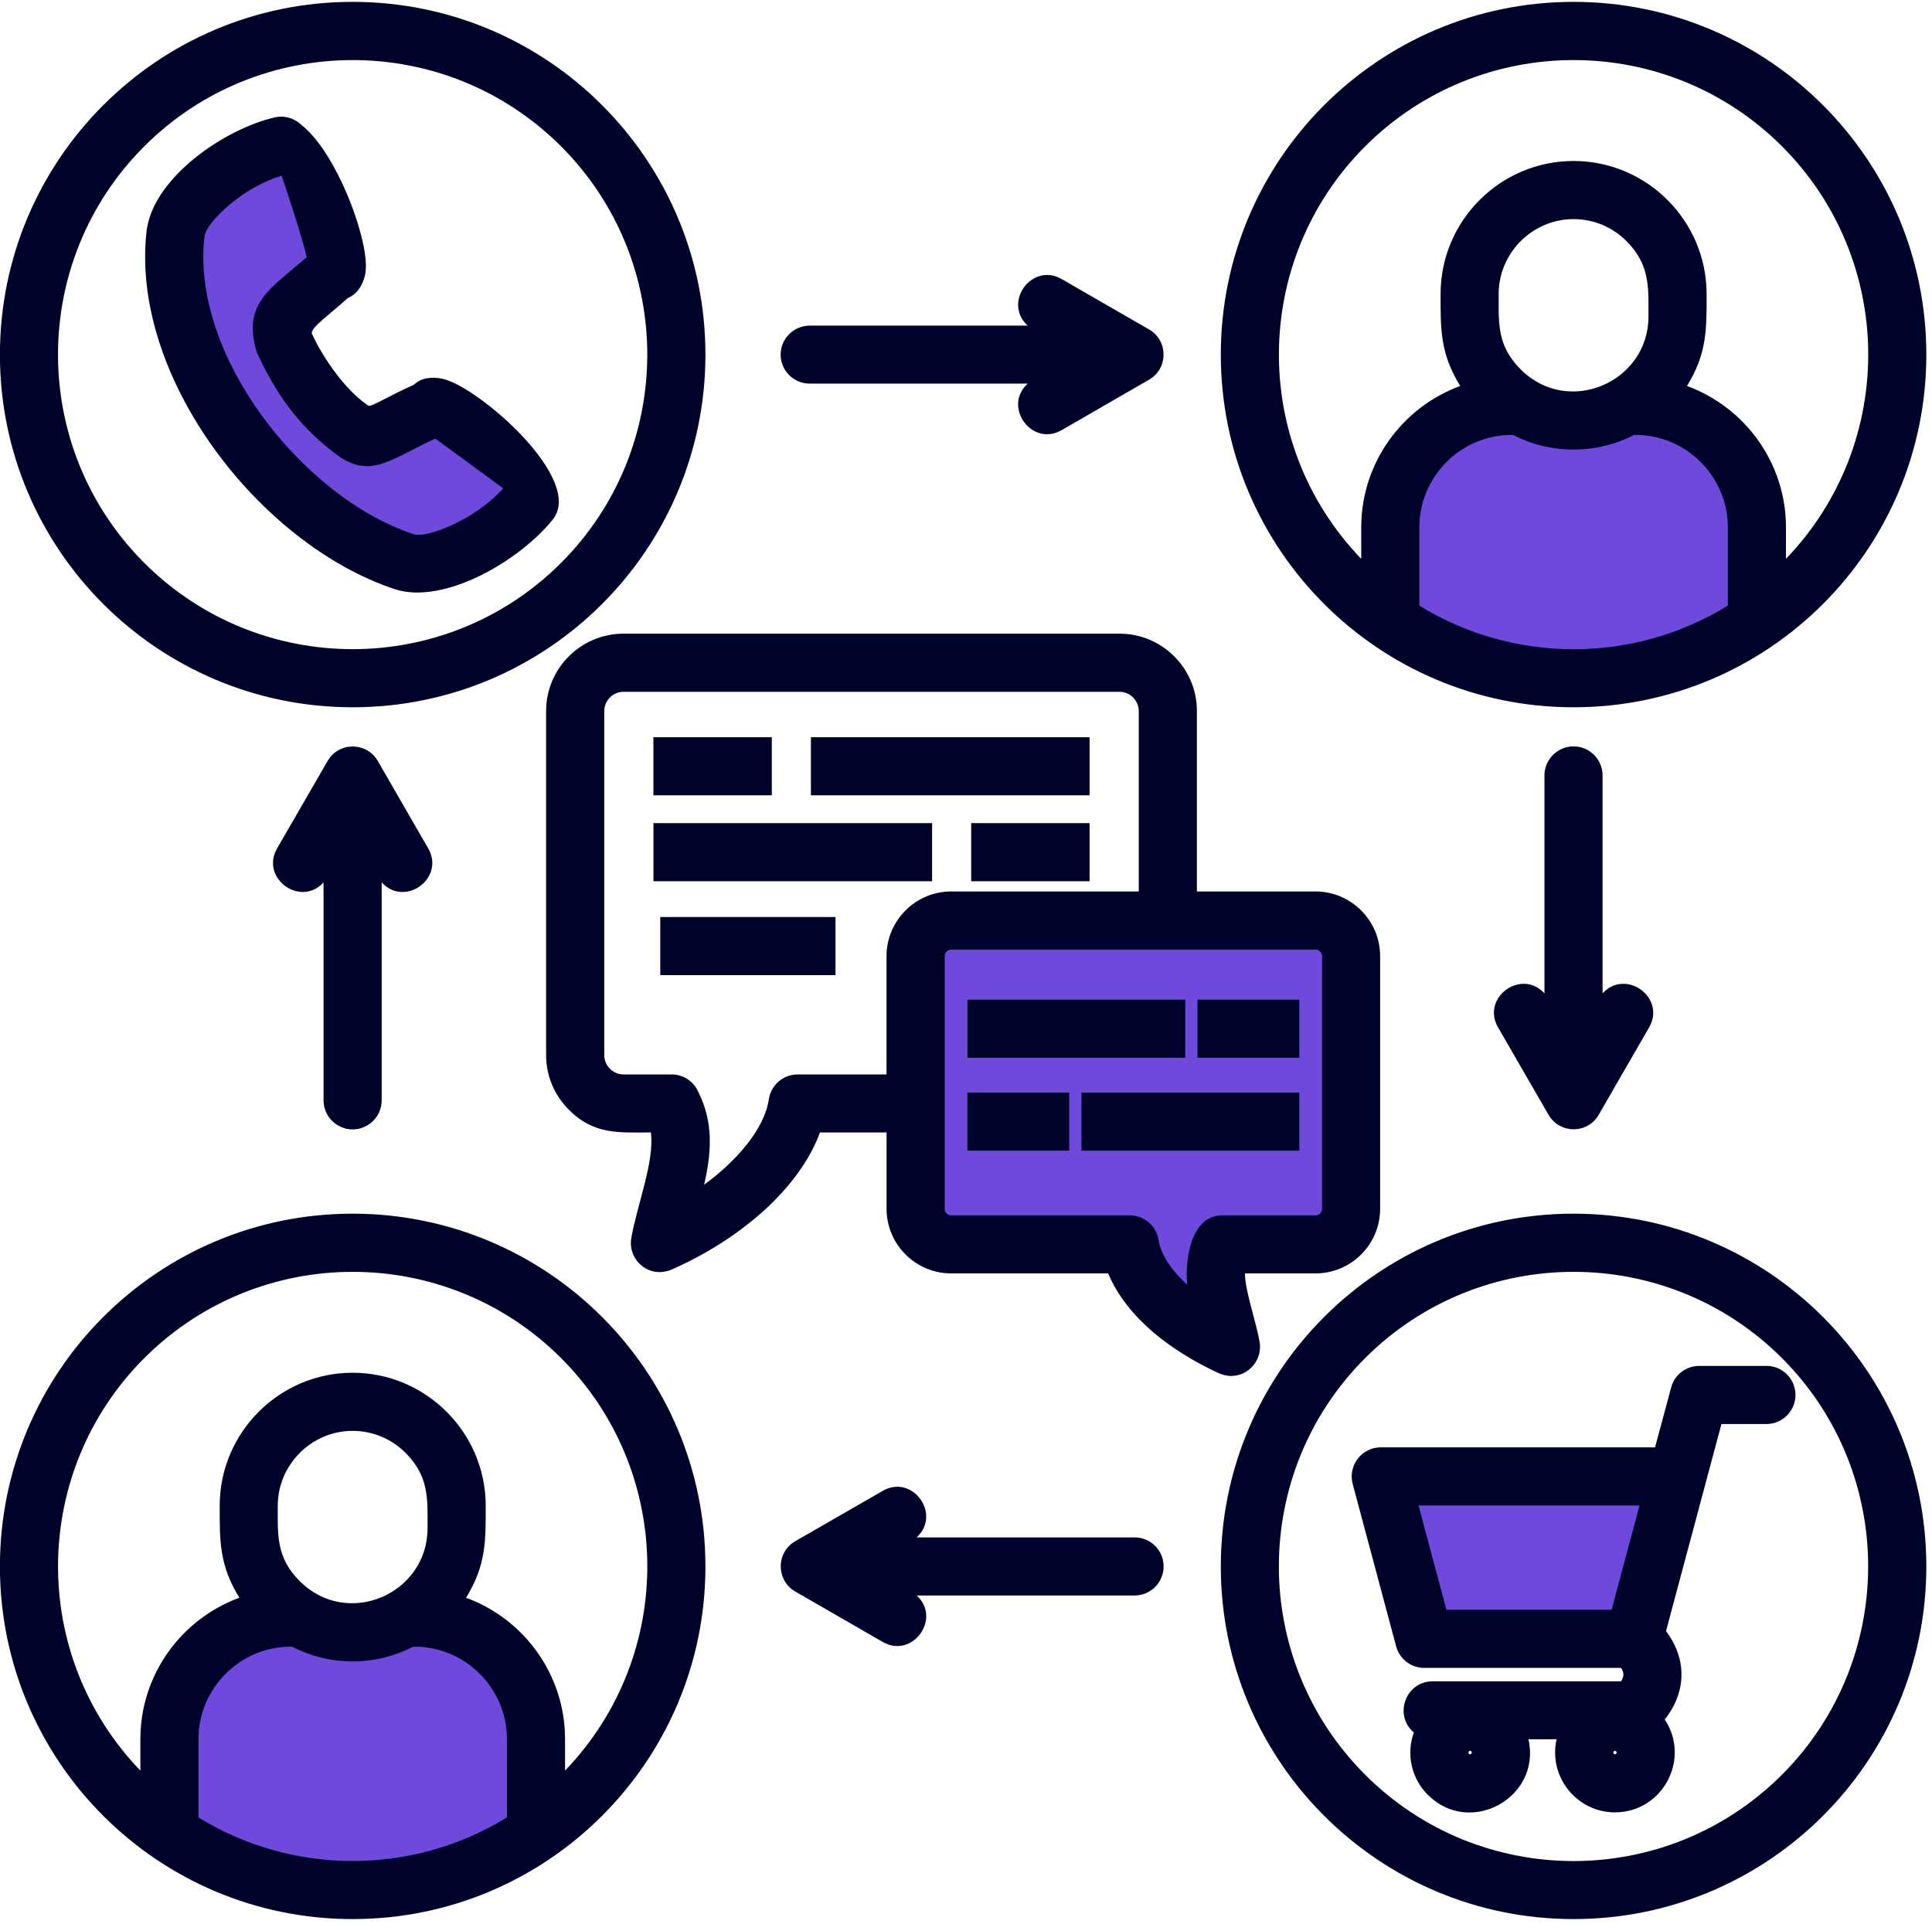 <svg xmlns="http://www.w3.org/2000/svg" xmlns:xlink="http://www.w3.org/1999/xlink" width="507" viewBox="0 0 380.25 378.75" height="505" preserveAspectRatio="xMidYMid meet"><defs><clipPath id="5004d13b64"><path d="M 0 0.246 L 379.5 0.246 L 379.5 378 L 0 378 Z M 0 0.246 " clip-rule="nonzero"></path></clipPath></defs><path fill="#6f48dc" d="M 105.492 360.855 C 95.23 367.922 82.816 372.043 69.406 372.043 C 56.023 372.043 43.602 367.914 33.34 360.855 L 33.34 342.324 C 33.34 329.168 44.086 318.422 57.223 318.422 L 81.617 318.422 C 94.746 318.422 105.5 329.168 105.5 342.324 L 105.5 360.855 Z M 105.492 360.855 " fill-opacity="1" fill-rule="evenodd"></path><path fill="#6f48dc" d="M 330.148 290.621 L 321.574 322.59 C 307.816 322.59 294.055 322.59 280.301 322.59 L 271.73 290.621 C 291.211 290.621 310.668 290.621 330.148 290.621 Z M 330.148 290.621 " fill-opacity="1" fill-rule="evenodd"></path><path fill="#6f48dc" d="M 345.777 122.324 C 335.516 129.367 323.102 133.512 309.695 133.512 C 296.309 133.512 283.891 129.367 273.625 122.324 L 273.625 103.793 C 273.625 90.637 284.371 79.891 297.512 79.891 L 321.902 79.891 C 335.035 79.891 345.785 90.637 345.785 103.793 L 345.785 122.324 Z M 345.777 122.324 " fill-opacity="1" fill-rule="evenodd"></path><path fill="#6f48dc" d="M 34.566 45.867 C 35.473 39.516 45.703 30.969 55.344 28.684 C 60.254 28.73 68.41 53.555 65.836 53.375 C 58.516 60.066 54.422 61.711 55.875 67.301 C 58.629 73.602 63.613 80.547 68.777 84.207 C 73.223 87.914 75.984 84.156 85.152 80.355 C 86.078 77.945 106.441 94.23 104.379 98.676 C 98.219 106.414 85.684 112.461 79.574 110.582 C 54.969 102.453 31.434 71.574 34.566 45.867 Z M 34.566 45.867 " fill-opacity="1" fill-rule="evenodd"></path><path fill="#6f48dc" d="M 187.207 181.199 L 258.918 181.199 C 262.766 181.199 265.91 184.348 265.91 188.195 L 265.91 237.949 C 265.91 241.797 262.766 244.945 258.918 244.945 L 240.574 244.945 C 237.352 251.059 241.039 258.148 242.266 265.145 C 232.77 261.02 223.594 253.102 222.367 244.945 L 187.207 244.945 C 183.355 244.945 180.211 241.797 180.211 237.949 L 180.211 188.195 C 180.211 184.355 183.363 181.199 187.207 181.199 Z M 187.207 181.199 " fill-opacity="1" fill-rule="evenodd"></path><g clip-path="url(#5004d13b64)"><path fill="#000329" d="M 250.004 215.07 L 255.723 215.07 L 255.723 226.512 L 212.848 226.512 L 212.848 215.07 Z M 208.73 145.117 L 214.449 145.117 L 214.449 156.555 L 159.602 156.555 L 159.602 145.117 Z M 134.328 173.469 L 128.609 173.469 L 128.609 162.031 L 183.453 162.031 L 183.453 173.469 Z M 135.668 191.953 L 129.949 191.953 L 129.949 180.512 L 164.441 180.512 L 164.441 191.953 Z M 196.863 173.469 L 191.145 173.469 L 191.145 162.031 L 214.449 162.031 L 214.449 173.469 Z M 146.184 145.117 L 151.906 145.117 L 151.906 156.555 L 128.602 156.555 L 128.602 145.117 Z M 196.129 208.215 L 190.41 208.215 L 190.41 196.773 L 233.285 196.773 L 233.285 208.215 Z M 241.406 208.215 L 235.688 208.215 L 235.688 196.773 L 255.723 196.773 L 255.723 208.215 Z M 204.715 215.07 L 210.438 215.07 L 210.438 226.512 L 190.402 226.512 L 190.402 215.07 Z M 187.207 175.48 L 224.125 175.48 L 224.125 139.949 C 224.125 137.891 222.406 136.176 220.348 136.176 L 122.727 136.176 C 120.641 136.176 118.926 137.891 118.926 139.949 L 118.926 207.699 C 118.926 209.758 120.641 211.5 122.727 211.5 L 132.195 211.5 C 134.559 211.5 136.574 212.914 137.449 214.973 C 140.531 221.109 139.977 227.133 138.586 233.203 C 144.242 229.059 150.352 222.777 151.324 216.359 C 151.766 213.508 154.203 211.5 156.996 211.5 L 174.484 211.5 L 174.484 188.195 C 174.492 181.199 180.211 175.48 187.207 175.48 Z M 235.57 175.48 L 258.918 175.48 C 265.91 175.48 271.633 181.199 271.633 188.195 L 271.633 237.949 C 271.633 244.969 265.91 250.664 258.918 250.664 L 245.02 250.664 C 245.066 254.188 247.176 259.93 247.91 264.148 C 248.652 268.453 244.273 272.508 239.527 270.145 C 230.793 266.043 221.902 259.652 218.102 250.664 L 187.207 250.664 C 180.211 250.664 174.492 244.969 174.492 237.949 L 174.492 222.914 L 161.383 222.914 C 159.645 227.664 156.496 232.18 152.512 236.234 C 147.066 241.75 139.91 246.473 132.613 249.715 C 127.84 252.055 123.484 248 124.254 243.695 C 125.414 237.066 128.863 228.52 128.102 222.914 C 121.875 222.914 116.965 223.445 111.957 218.445 C 109.203 215.691 107.484 211.891 107.484 207.699 L 107.484 139.949 C 107.484 131.566 114.316 124.734 122.727 124.734 L 220.355 124.734 C 228.742 124.734 235.57 131.566 235.57 139.949 Z M 258.918 186.93 L 187.207 186.93 C 186.512 186.93 185.93 187.508 185.93 188.203 L 185.93 237.957 C 185.93 238.652 186.512 239.234 187.207 239.234 L 222.367 239.234 C 225.145 239.234 227.582 241.27 228.023 244.094 C 228.488 247.152 230.848 250.328 233.676 252.922 C 233.188 248.402 234.207 239.234 240.582 239.234 L 258.926 239.234 C 259.621 239.234 260.199 238.652 260.199 237.957 L 260.199 188.203 C 260.191 187.508 259.613 186.93 258.918 186.93 Z M 303.973 195.539 L 303.973 152.641 C 303.973 149.496 306.547 146.922 309.695 146.922 C 312.863 146.922 315.414 149.496 315.414 152.641 L 315.414 195.539 C 319.973 190.562 327.965 196.375 324.566 202.258 L 314.652 219.441 C 312.457 223.242 306.941 223.266 304.742 219.375 L 294.855 202.258 C 291.438 196.375 299.43 190.562 303.973 195.539 Z M 75.121 173.699 L 75.121 216.598 C 75.121 219.746 72.57 222.316 69.398 222.316 C 66.246 222.316 63.68 219.746 63.68 216.598 L 63.68 173.699 C 59.137 178.676 51.145 172.863 54.551 166.98 L 64.438 149.863 C 66.637 145.973 72.152 145.996 74.352 149.789 L 84.262 166.973 C 87.68 172.867 79.688 178.684 75.121 173.699 Z M 180.422 302.625 L 223.297 302.625 C 226.469 302.625 229.02 305.176 229.02 308.348 C 229.02 311.492 226.469 314.066 223.297 314.066 L 180.422 314.066 C 185.383 318.609 179.566 326.602 173.707 323.195 L 156.562 313.305 C 152.699 311.109 152.715 305.594 156.496 303.395 L 173.707 293.484 C 179.566 290.066 185.375 298.059 180.422 302.625 Z M 202.266 75.512 L 159.367 75.512 C 156.211 75.512 153.645 72.961 153.645 69.816 C 153.645 66.645 156.219 64.098 159.367 64.098 L 202.266 64.098 C 197.289 59.535 203.098 51.547 208.98 54.945 L 226.168 64.855 C 229.965 67.055 229.965 72.57 226.102 74.77 L 208.98 84.656 C 203.098 88.062 197.281 80.07 202.266 75.512 Z M 28.984 44.633 C 30.766 34.785 43.945 25.504 54.02 23.117 C 56.039 22.652 58.051 23.305 59.414 24.668 C 64.023 28.305 68.328 37.133 70.438 44.078 C 71.387 47.184 72.52 51.676 71.777 54.43 C 71.195 56.539 70.109 57.977 68.492 58.645 C 67.383 59.645 66.32 60.543 65.34 61.359 C 62.766 63.531 61.375 64.719 61.352 65.602 C 62.578 68.289 64.27 71.066 66.188 73.59 C 68.043 76.027 70.078 78.137 72.07 79.547 C 72.188 79.637 72.301 79.738 72.422 79.828 L 72.445 79.828 C 72.727 80.078 73.887 79.477 76.133 78.324 C 77.637 77.555 79.375 76.656 81.438 75.75 C 82.824 74.426 84.746 74.082 87.105 74.562 C 94.078 76.066 115.25 94.387 108.762 102.312 C 102.156 110.492 87.359 119.059 77.766 116 C 51.055 107.199 25.387 74.051 28.887 45.172 C 28.91 44.984 28.961 44.82 28.984 44.633 Z M 45.383 40.121 C 42.695 42.344 40.422 44.961 40.242 46.562 C 37.516 70.004 59.652 97.984 81.379 105.141 L 81.355 105.164 C 83.02 105.605 86.102 104.723 89.484 103.105 C 93.008 101.414 96.527 98.938 99.055 96.137 L 85.684 86.34 C 83.992 87.105 82.578 87.816 81.328 88.473 C 74.703 91.879 71.23 93.66 65.207 88.676 C 58.629 83.562 54.273 77.398 50.754 69.801 C 50.59 69.473 50.449 69.129 50.359 68.754 C 47.926 59.562 53.137 56.938 60.371 50.613 C 59.535 46.84 55.598 34.98 55.434 34.582 C 51.887 35.652 48.277 37.711 45.383 40.121 Z M 309.695 43.129 C 301.613 43.129 294.961 49.781 294.961 57.887 C 294.961 63.582 294.609 68.035 299.293 72.711 C 308.672 82.09 324.445 75.234 324.445 62.309 C 324.445 56.613 324.793 52.141 320.113 47.461 C 317.434 44.77 313.746 43.129 309.695 43.129 Z M 309.695 31.688 C 324.125 31.688 335.891 43.457 335.891 57.887 C 335.891 64.832 335.98 69.539 332.027 75.977 C 343.516 80.195 351.508 91.191 351.508 103.793 L 351.508 110.004 C 373.398 87.238 373.047 51.121 350.723 28.797 C 328.07 6.168 291.359 6.168 268.699 28.797 C 246.367 51.129 246 87.238 267.914 110.004 L 267.914 103.793 C 267.914 91.191 275.906 80.195 287.395 75.977 C 283.43 69.539 283.531 64.84 283.531 57.887 C 283.52 43.457 295.289 31.688 309.695 31.688 Z M 321.625 85.613 C 318.035 87.465 313.984 88.488 309.695 88.488 C 305.402 88.488 301.359 87.465 297.789 85.613 C 297.699 85.613 297.602 85.613 297.512 85.613 C 287.523 85.613 279.355 93.809 279.355 103.793 L 279.355 119.219 C 297.926 130.66 321.484 130.66 340.066 119.219 L 340.066 103.793 C 340.066 93.809 331.887 85.613 321.91 85.613 C 321.805 85.613 321.715 85.613 321.625 85.613 Z M 309.695 0.367 C 348.051 0.367 379.133 31.453 379.133 69.809 C 379.133 108.141 348.051 139.223 309.695 139.223 C 271.363 139.223 240.277 108.141 240.277 69.809 C 240.27 31.461 271.363 0.367 309.695 0.367 Z M 69.398 0.367 C 107.754 0.367 138.84 31.453 138.84 69.809 C 138.84 108.141 107.754 139.223 69.398 139.223 C 31.066 139.223 -0.016 108.141 -0.016 69.809 C -0.016 31.461 31.066 0.367 69.398 0.367 Z M 110.418 28.797 C 87.77 6.168 51.055 6.168 28.402 28.797 C 5.754 51.445 5.754 88.16 28.402 110.812 C 51.055 133.438 87.77 133.438 110.418 110.812 C 133.055 88.16 133.055 51.445 110.418 28.797 Z M 325.742 284.902 L 328.914 273.113 C 329.582 270.562 331.902 268.871 334.43 268.871 L 347.66 268.871 C 350.828 268.871 353.379 271.418 353.379 274.59 C 353.379 277.738 350.828 280.309 347.66 280.309 L 338.809 280.309 L 327.898 321.078 C 332.043 326.566 331.953 333.055 327.648 338.473 C 332.812 346.238 327.254 356.754 317.848 356.754 C 310.297 356.754 304.719 349.711 306.359 342.371 L 300.828 342.371 C 303.402 353.836 289.34 361.625 281.02 353.305 C 277.824 350.109 276.715 345.34 278.266 341.031 C 274.238 337.602 276.648 330.957 281.977 330.957 L 319.059 330.957 C 319.664 329.984 319.664 329.266 319.059 328.316 L 280.309 328.316 C 277.555 328.316 275.262 326.371 274.703 323.773 L 266.23 292.109 C 265.258 288.473 268.012 284.902 271.746 284.902 Z M 317.195 316.867 L 322.688 296.344 L 279.191 296.344 L 284.68 316.867 Z M 289.566 344.758 C 289.125 344.316 288.711 345.312 289.34 345.312 C 289.633 345.312 289.773 344.961 289.566 344.758 Z M 318.078 344.758 C 317.637 344.316 317.219 345.312 317.848 345.312 C 318.152 345.312 318.289 344.961 318.078 344.758 Z M 309.695 238.906 C 348.051 238.906 379.133 269.988 379.133 308.348 C 379.133 346.68 348.051 377.762 309.695 377.762 C 271.363 377.762 240.277 346.68 240.277 308.348 C 240.27 269.988 271.363 238.906 309.695 238.906 Z M 350.715 267.324 C 328.062 244.699 291.348 244.699 268.691 267.324 C 246.039 289.977 246.039 326.691 268.691 349.352 C 291.34 372 328.055 372 350.715 349.352 C 373.34 326.691 373.34 289.977 350.715 267.324 Z M 69.398 281.66 C 61.316 281.66 54.668 288.309 54.668 296.418 C 54.668 302.113 54.316 306.566 58.996 311.238 C 68.379 320.621 84.148 313.766 84.148 300.836 C 84.148 295.141 84.5 290.672 79.816 285.988 C 77.137 283.309 73.453 281.66 69.398 281.66 Z M 69.398 270.219 C 83.828 270.219 95.598 281.984 95.598 296.418 C 95.598 303.363 95.688 308.07 91.73 314.508 C 103.219 318.723 111.211 329.723 111.211 342.324 L 111.211 348.531 C 133.102 325.766 132.75 289.648 110.426 267.324 C 87.777 244.699 51.062 244.699 28.41 267.324 C 6.078 289.66 5.711 325.766 27.629 348.531 L 27.629 342.324 C 27.629 329.723 35.617 318.723 47.109 314.508 C 43.145 308.066 43.242 303.371 43.242 296.414 C 43.227 281.984 54.992 270.219 69.398 270.219 Z M 81.328 324.141 C 77.742 325.996 73.688 327.035 69.398 327.035 C 65.109 327.035 61.055 325.988 57.492 324.141 C 57.402 324.141 57.305 324.141 57.215 324.141 C 47.23 324.141 39.059 332.336 39.059 342.324 L 39.059 357.75 C 57.633 369.191 81.191 369.191 99.773 357.75 L 99.773 342.324 C 99.773 332.336 91.594 324.141 81.617 324.141 C 81.516 324.141 81.418 324.141 81.328 324.141 Z M 69.398 238.906 C 107.754 238.906 138.84 269.988 138.84 308.348 C 138.84 346.68 107.754 377.762 69.398 377.762 C 31.066 377.762 -0.016 346.68 -0.016 308.348 C -0.016 269.988 31.066 238.906 69.398 238.906 Z M 69.398 238.906 " fill-opacity="1" fill-rule="nonzero"></path></g></svg>
